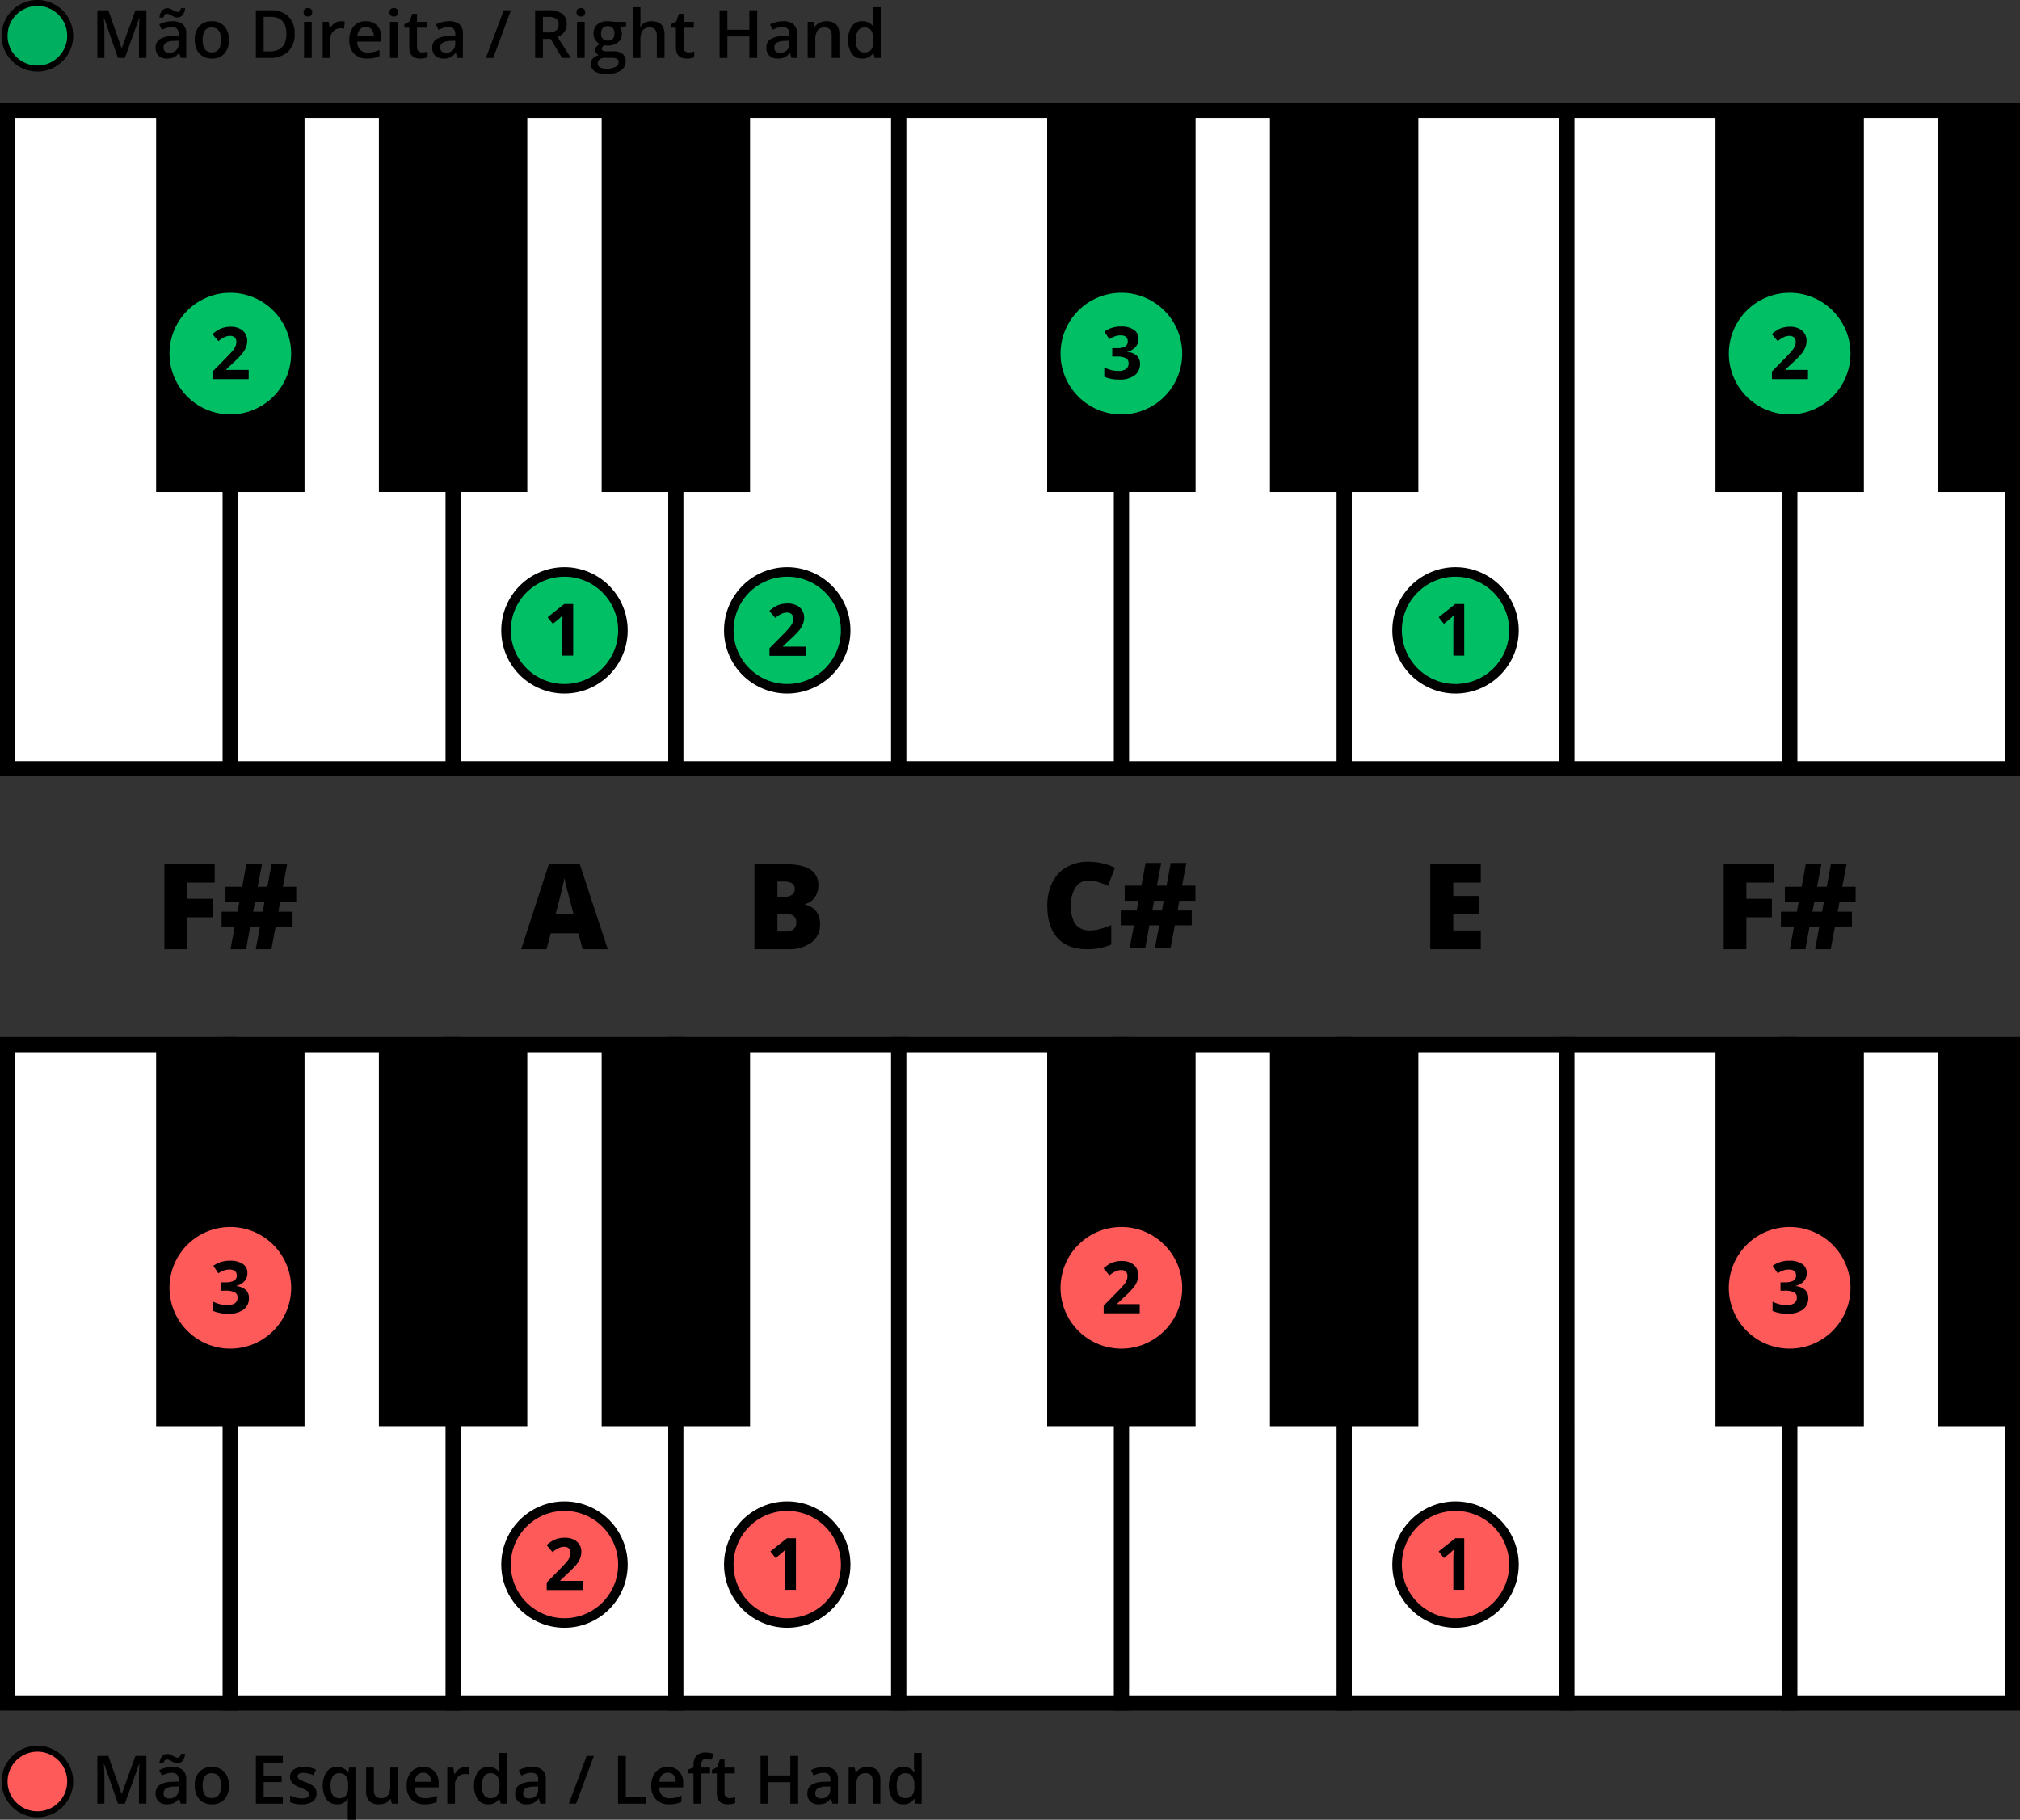 <svg xmlns="http://www.w3.org/2000/svg" width="580" height="522.613"><rect width="100%" height="100%" fill="#333333" stroke="none"/><g transform="translate(-1277.41 -349.388)"><circle cx="9.417" cy="9.417" r="9.417" fill="#ff5a5a" transform="translate(1278.725 851.613)"/><path d="M1288.142 852.469a8.561 8.561 0 1 1-8.561 8.561 8.561 8.561 0 0 1 8.561-8.561m0-1.712a10.273 10.273 0 1 0 10.273 10.273 10.285 10.285 0 0 0-10.273-10.273ZM1311.277 867.394l-3.97-11.433h-.075q.159 2.548.159 4.775v6.658h-2.032V853.7h3.156l3.8 10.89h.056l3.914-10.89h3.165v13.69h-2.15v-6.77q0-1.019.052-2.659t.088-1.985h-.075l-4.11 11.414ZM1329.3 867.394l-.44-1.442h-.075a4.246 4.246 0 0 1-1.508 1.288 4.76 4.76 0 0 1-1.947.341 3.292 3.292 0 0 1-2.383-.824 3.08 3.08 0 0 1-.857-2.331 2.736 2.736 0 0 1 1.189-2.416 6.869 6.869 0 0 1 3.624-.89l1.788-.056v-.552a2.1 2.1 0 0 0-.463-1.484 1.893 1.893 0 0 0-1.438-.492 5 5 0 0 0-1.526.234 11.762 11.762 0 0 0-1.405.553l-.711-1.573a7.645 7.645 0 0 1 1.844-.669 8.441 8.441 0 0 1 1.892-.23 4.486 4.486 0 0 1 2.983.861 3.378 3.378 0 0 1 1.006 2.706v6.976Zm-1.049-11.62a1.95 1.95 0 0 1-.772-.163q-.379-.165-.745-.366c-.243-.135-.48-.256-.712-.365a1.552 1.552 0 0 0-.664-.164q-.759 0-1.021 1.077h-1.137a3.336 3.336 0 0 1 .726-1.986 2.016 2.016 0 0 1 1.568-.683 1.982 1.982 0 0 1 .786.164 7.967 7.967 0 0 1 .749.366c.244.133.479.255.708.365a1.533 1.533 0 0 0 .659.163q.741 0 .993-1.077h1.17a3.393 3.393 0 0 1-.721 1.963 1.991 1.991 0 0 1-1.585.706Zm-2.229 10.122a2.732 2.732 0 0 0 1.925-.669 2.432 2.432 0 0 0 .725-1.878v-.9l-1.329.056a4.553 4.553 0 0 0-2.261.521 1.576 1.576 0 0 0-.708 1.417 1.388 1.388 0 0 0 .412 1.073 1.771 1.771 0 0 0 1.238.384ZM1343.132 862.2a5.65 5.65 0 0 1-1.3 3.961 4.658 4.658 0 0 1-3.624 1.423 4.965 4.965 0 0 1-2.565-.655 4.323 4.323 0 0 1-1.714-1.882 6.416 6.416 0 0 1-.6-2.847 5.616 5.616 0 0 1 1.292-3.932 4.689 4.689 0 0 1 3.643-1.414 4.564 4.564 0 0 1 3.558 1.447 5.588 5.588 0 0 1 1.31 3.899Zm-7.538 0q0 3.588 2.65 3.586 2.622 0 2.622-3.586 0-3.548-2.641-3.549a2.253 2.253 0 0 0-2.008.918 4.665 4.665 0 0 0-.623 2.631ZM1358.619 867.394h-7.744V853.7h7.744v1.9h-5.506v3.727h5.16v1.873h-5.16v4.3h5.506ZM1368.3 864.444a2.71 2.71 0 0 1-1.1 2.328 5.3 5.3 0 0 1-3.165.809 7.468 7.468 0 0 1-3.324-.627v-1.9a8.156 8.156 0 0 0 3.4.843q2.033 0 2.032-1.227a.971.971 0 0 0-.225-.655 2.666 2.666 0 0 0-.74-.543 12.673 12.673 0 0 0-1.432-.637 6.607 6.607 0 0 1-2.42-1.386 2.564 2.564 0 0 1-.633-1.8 2.36 2.36 0 0 1 1.073-2.064 5.077 5.077 0 0 1 2.916-.735 8.277 8.277 0 0 1 3.455.739l-.711 1.658a7.684 7.684 0 0 0-2.819-.693q-1.742 0-1.741.992a1 1 0 0 0 .454.824 9.967 9.967 0 0 0 1.98.927 9.084 9.084 0 0 1 1.864.909 2.706 2.706 0 0 1 .861.951 2.749 2.749 0 0 1 .275 1.287ZM1374.153 867.581a3.586 3.586 0 0 1-3.006-1.408 7.658 7.658 0 0 1 .019-7.894 3.636 3.636 0 0 1 3.043-1.428 4.074 4.074 0 0 1 1.747.361 3.651 3.651 0 0 1 1.381 1.184h.075l.243-1.358h1.826V872h-2.21v-4.392q0-.411.038-.87c.025-.3.046-.54.065-.7h-.122a3.39 3.39 0 0 1-3.099 1.543Zm.627-1.76a2.334 2.334 0 0 0 1.991-.8 4.007 4.007 0 0 0 .6-2.421v-.347a4.74 4.74 0 0 0-.622-2.762 2.333 2.333 0 0 0-2.009-.843 2.022 2.022 0 0 0-1.8.937 4.878 4.878 0 0 0-.618 2.687q.005 3.549 2.458 3.549ZM1389.931 867.394l-.309-1.358h-.113a3.106 3.106 0 0 1-1.305 1.133 4.355 4.355 0 0 1-1.934.412 3.8 3.8 0 0 1-2.81-.936 3.878 3.878 0 0 1-.927-2.837v-6.77h2.22v6.386a2.77 2.77 0 0 0 .487 1.784 1.86 1.86 0 0 0 1.526.594 2.43 2.43 0 0 0 2.037-.828 4.573 4.573 0 0 0 .65-2.777v-5.159h2.21v10.356ZM1399.322 867.581a5.008 5.008 0 0 1-3.777-1.408 5.355 5.355 0 0 1-1.363-3.882 5.87 5.87 0 0 1 1.264-3.989 4.367 4.367 0 0 1 3.474-1.451 4.269 4.269 0 0 1 3.239 1.245 4.756 4.756 0 0 1 1.19 3.427v1.189h-6.9a3.4 3.4 0 0 0 .814 2.318 2.845 2.845 0 0 0 2.163.81 8.037 8.037 0 0 0 1.71-.173 9.041 9.041 0 0 0 1.7-.576v1.788a6.7 6.7 0 0 1-1.63.543 9.911 9.911 0 0 1-1.884.159Zm-.4-9.064a2.21 2.21 0 0 0-1.68.665 3.174 3.174 0 0 0-.755 1.938h4.7a2.861 2.861 0 0 0-.618-1.942 2.115 2.115 0 0 0-1.649-.661ZM1411.1 856.851a5.4 5.4 0 0 1 1.095.093l-.215 2.051a4.155 4.155 0 0 0-.974-.112 2.817 2.817 0 0 0-2.139.861 3.112 3.112 0 0 0-.82 2.238v5.412h-2.2v-10.356h1.723l.29 1.826h.112a4.107 4.107 0 0 1 1.345-1.47 3.2 3.2 0 0 1 1.783-.543ZM1417.609 867.581a3.607 3.607 0 0 1-3.024-1.4 7.694 7.694 0 0 1 .015-7.907 3.639 3.639 0 0 1 3.047-1.419 3.57 3.57 0 0 1 3.108 1.507h.113a13.173 13.173 0 0 1-.159-1.76v-3.774h2.209v14.57h-1.718l-.384-1.358h-.1a3.518 3.518 0 0 1-3.107 1.541Zm.59-1.779a2.4 2.4 0 0 0 1.976-.762 4.02 4.02 0 0 0 .637-2.478v-.309a4.641 4.641 0 0 0-.637-2.781 2.365 2.365 0 0 0-1.995-.824 2.027 2.027 0 0 0-1.788.942 4.822 4.822 0 0 0-.627 2.682 4.711 4.711 0 0 0 .608 2.627 2.056 2.056 0 0 0 1.827.901ZM1432.544 867.394l-.44-1.442h-.075a4.252 4.252 0 0 1-1.507 1.288 4.768 4.768 0 0 1-1.948.341 3.291 3.291 0 0 1-2.382-.824 3.076 3.076 0 0 1-.858-2.331 2.739 2.739 0 0 1 1.189-2.416 6.875 6.875 0 0 1 3.624-.89l1.789-.056v-.552a2.1 2.1 0 0 0-.463-1.484 1.9 1.9 0 0 0-1.438-.492 5 5 0 0 0-1.527.234 11.731 11.731 0 0 0-1.4.553l-.712-1.573a7.637 7.637 0 0 1 1.845-.669 8.433 8.433 0 0 1 1.891-.23 4.482 4.482 0 0 1 2.983.861 3.378 3.378 0 0 1 1.006 2.706v6.976Zm-3.277-1.5a2.734 2.734 0 0 0 1.925-.669 2.432 2.432 0 0 0 .725-1.878v-.9l-1.33.056a4.545 4.545 0 0 0-2.26.521 1.574 1.574 0 0 0-.708 1.417 1.387 1.387 0 0 0 .412 1.073 1.77 1.77 0 0 0 1.236.386ZM1447.919 853.7l-5.094 13.69h-2.078l5.1-13.69ZM1454.867 867.394V853.7h2.238v11.77h5.8v1.92ZM1469.549 867.581a5.011 5.011 0 0 1-3.778-1.408 5.355 5.355 0 0 1-1.363-3.882 5.875 5.875 0 0 1 1.264-3.989 4.369 4.369 0 0 1 3.474-1.451 4.273 4.273 0 0 1 3.24 1.245 4.76 4.76 0 0 1 1.189 3.427v1.189h-6.9a3.405 3.405 0 0 0 .815 2.318 2.842 2.842 0 0 0 2.163.81 8.019 8.019 0 0 0 1.709-.173 9.022 9.022 0 0 0 1.7-.576v1.788a6.685 6.685 0 0 1-1.629.543 9.92 9.92 0 0 1-1.884.159Zm-.4-9.064a2.211 2.211 0 0 0-1.68.665 3.173 3.173 0 0 0-.754 1.938h4.7a2.861 2.861 0 0 0-.618-1.942 2.112 2.112 0 0 0-1.651-.661ZM1481.272 858.705h-2.528v8.689h-2.21v-8.689h-1.7v-1.03l1.7-.675v-.674a3.769 3.769 0 0 1 .862-2.719 3.521 3.521 0 0 1 2.631-.886 7.043 7.043 0 0 1 2.284.384l-.58 1.667a5.1 5.1 0 0 0-1.555-.262 1.265 1.265 0 0 0-1.09.464 2.332 2.332 0 0 0-.342 1.39v.674h2.528ZM1486.89 865.8a5.34 5.34 0 0 0 1.611-.253v1.658a4.408 4.408 0 0 1-.941.267 6.558 6.558 0 0 1-1.194.107q-3.127 0-3.128-3.3v-5.58h-1.414v-.974l1.517-.8.749-2.192h1.358v2.3h2.95v1.667h-2.95v5.543a1.555 1.555 0 0 0 .4 1.176 1.45 1.45 0 0 0 1.042.381ZM1506.582 867.394h-2.248v-6.171h-6.311v6.171h-2.237V853.7h2.237v5.6h6.311v-5.6h2.248ZM1516.432 867.394l-.44-1.442h-.075a4.252 4.252 0 0 1-1.507 1.288 4.768 4.768 0 0 1-1.948.341 3.291 3.291 0 0 1-2.382-.824 3.077 3.077 0 0 1-.858-2.331 2.739 2.739 0 0 1 1.189-2.416 6.871 6.871 0 0 1 3.624-.89l1.789-.056v-.552a2.1 2.1 0 0 0-.463-1.484 1.9 1.9 0 0 0-1.438-.492 5 5 0 0 0-1.527.234 11.748 11.748 0 0 0-1.4.553l-.712-1.573a7.638 7.638 0 0 1 1.845-.669 8.433 8.433 0 0 1 1.891-.23 4.482 4.482 0 0 1 2.983.861 3.378 3.378 0 0 1 1.006 2.706v6.976Zm-3.277-1.5a2.734 2.734 0 0 0 1.925-.669 2.432 2.432 0 0 0 .725-1.878v-.9l-1.33.056a4.546 4.546 0 0 0-2.26.521 1.574 1.574 0 0 0-.708 1.417 1.388 1.388 0 0 0 .412 1.073 1.771 1.771 0 0 0 1.236.386ZM1530.187 867.394h-2.21v-6.367a2.793 2.793 0 0 0-.481-1.789 1.868 1.868 0 0 0-1.532-.59 2.44 2.44 0 0 0-2.041.824 4.55 4.55 0 0 0-.646 2.763v5.159h-2.2v-10.356h1.723l.309 1.358h.113a3.069 3.069 0 0 1 1.329-1.143 4.482 4.482 0 0 1 1.91-.4q3.727 0 3.727 3.792ZM1536.742 867.581a3.609 3.609 0 0 1-3.025-1.4 7.693 7.693 0 0 1 .015-7.907 3.639 3.639 0 0 1 3.047-1.419 3.573 3.573 0 0 1 3.109 1.507h.112a13.193 13.193 0 0 1-.159-1.76v-3.774h2.21v14.57h-1.723l-.384-1.358h-.1a3.516 3.516 0 0 1-3.102 1.541Zm.59-1.779a2.4 2.4 0 0 0 1.975-.762 4.02 4.02 0 0 0 .637-2.478v-.309a4.64 4.64 0 0 0-.637-2.781 2.364 2.364 0 0 0-1.994-.824 2.027 2.027 0 0 0-1.789.942 4.821 4.821 0 0 0-.627 2.682 4.7 4.7 0 0 0 .609 2.627 2.055 2.055 0 0 0 1.826.901Z"/><path fill="#fff" d="M1407.505 649.403h63.962V838.47h-63.962z"/><path d="M1473.639 840.642h-68.306v-193.41h68.306Zm-63.963-4.344h59.624V651.575h-59.619Z"/><path fill="#fff" d="M1663.353 649.403h63.962V838.47h-63.962z"/><path d="M1729.486 840.642h-68.306v-193.41h68.306Zm-63.962-4.344h59.619V651.575h-59.619Z"/><path fill="#fff" d="M1279.581 649.403h63.962V838.47h-63.962z"/><path d="M1345.715 840.642h-68.3v-193.41h68.3Zm-63.962-4.344h59.618V651.575h-59.618Z"/><path fill="#fff" d="M1599.391 649.403h63.962V838.47h-63.962z"/><path d="M1665.524 840.642h-68.305v-193.41h68.305Zm-63.962-4.344h59.618V651.575h-59.618Z"/><path d="M1642.045 649.403h42.615v109.58h-42.615z"/><path fill="#fff" d="M1343.543 649.403h63.962V838.47h-63.962z"/><path d="M1409.676 840.642h-68.305v-193.41h68.305Zm-63.961-4.344h59.618V651.575h-59.618Z"/><path fill="#fff" d="M1535.429 649.403h63.962V838.47h-63.962z"/><path d="M1601.562 840.642h-68.305v-193.41h68.305ZM1537.6 836.3h59.619V651.575H1537.6ZM1386.198 649.403h42.615v109.58h-42.615z"/><path fill="#fff" d="M1471.467 649.403h63.962V838.47h-63.962z"/><path d="M1537.6 840.642h-68.3v-193.41h68.3Zm-63.961-4.344h59.618V651.575h-59.618Z"/><path d="M1450.16 649.403h42.615v109.58h-42.615zM1322.236 649.403h42.615v109.58h-42.615z"/><path fill="#fff" d="M1791.276 649.403h63.962V838.47h-63.962z"/><path d="M1857.41 840.642h-68.31v-193.41h68.305Zm-63.962-4.344h59.618V651.575h-59.618Z"/><path fill="#fff" d="M1727.314 649.403h63.962V838.47h-63.962z"/><path d="M1793.448 840.642h-68.305v-193.41h68.305Zm-63.962-4.344h59.614V651.575h-59.619ZM1578.083 649.403h42.615v109.58h-42.615z"/><path d="M1769.969 649.403h42.615v109.58h-42.615zM1833.931 649.403h21.307v109.58h-21.307z"/><circle cx="16.437" cy="16.437" r="16.437" fill="#ff5a5a" transform="translate(1774.839 702.803)"/><path fill="#ff5a5a" d="M1791.276 703.83a15.41 15.41 0 1 1-15.409 15.41 15.41 15.41 0 0 1 15.409-15.41m0-2.054a17.465 17.465 0 1 0 17.465 17.464 17.483 17.483 0 0 0-17.465-17.464Z"/><path d="M1796.183 714.986a3.485 3.485 0 0 1-.842 2.361 4.356 4.356 0 0 1-2.361 1.338v.06a4.726 4.726 0 0 1 2.716 1.09 3.056 3.056 0 0 1 .922 2.336 3.958 3.958 0 0 1-1.55 3.328 7.146 7.146 0 0 1-4.428 1.19 10.745 10.745 0 0 1-4.276-.8v-2.664a9.677 9.677 0 0 0 1.894.709 7.993 7.993 0 0 0 2.047.273 3.981 3.981 0 0 0 2.29-.527 1.932 1.932 0 0 0 .74-1.693 1.528 1.528 0 0 0-.851-1.478 6.291 6.291 0 0 0-2.715-.436h-1.125v-2.4h1.145a5.318 5.318 0 0 0 2.518-.452 1.627 1.627 0 0 0 .8-1.545q0-1.681-2.107-1.681a4.8 4.8 0 0 0-1.485.243 7.27 7.27 0 0 0-1.677.84l-1.449-2.157a8.049 8.049 0 0 1 4.833-1.46 6.236 6.236 0 0 1 3.633.933 2.991 2.991 0 0 1 1.328 2.592Z"/><circle cx="16.779" cy="16.779" r="16.779" fill="#ff5a5a" transform="translate(1678.554 781.947)"/><path d="M1695.333 783.317a15.41 15.41 0 1 1-15.409 15.41 15.41 15.41 0 0 1 15.409-15.41m0-2.739a18.149 18.149 0 1 0 18.15 18.149 18.169 18.169 0 0 0-18.15-18.149Z"/><path d="M1697.833 805.974h-3.13V797.4l.03-1.409.051-1.539q-.782.778-1.084 1.023l-1.7 1.367-1.509-1.885 4.772-3.8h2.573Z"/><circle cx="16.437" cy="16.437" r="16.437" fill="#ff5a5a" transform="translate(1582.954 702.803)"/><path fill="#ff5a5a" d="M1599.391 703.83a15.41 15.41 0 1 1-15.41 15.41 15.41 15.41 0 0 1 15.41-15.41m0-2.054a17.465 17.465 0 1 0 17.464 17.464 17.484 17.484 0 0 0-17.464-17.464Z"/><path d="M1604.654 726.554H1594.3v-2.179l3.719-3.759q1.652-1.692 2.158-2.346a5.17 5.17 0 0 0 .73-1.211 3.094 3.094 0 0 0 .222-1.155 1.681 1.681 0 0 0-.491-1.327 1.908 1.908 0 0 0-1.312-.436 3.782 3.782 0 0 0-1.672.4 8.693 8.693 0 0 0-1.692 1.125l-1.7-2.016a11.062 11.062 0 0 1 1.814-1.318 6.7 6.7 0 0 1 1.57-.593 8.075 8.075 0 0 1 1.905-.207 5.648 5.648 0 0 1 2.452.506 3.918 3.918 0 0 1 1.652 1.419 3.772 3.772 0 0 1 .587 2.087 5.108 5.108 0 0 1-.36 1.921 7.384 7.384 0 0 1-1.114 1.839 27.169 27.169 0 0 1-2.66 2.684l-1.905 1.794v.142h6.455Z"/><circle cx="16.779" cy="16.779" r="16.779" fill="#ff5a5a" transform="translate(1486.668 781.947)"/><path d="M1503.448 783.317a15.41 15.41 0 1 1-15.41 15.41 15.409 15.409 0 0 1 15.41-15.41m0-2.739a18.149 18.149 0 1 0 18.149 18.149 18.169 18.169 0 0 0-18.149-18.149Z"/><path d="M1505.948 805.974h-3.131V797.4l.031-1.409.05-1.539q-.781.778-1.084 1.023l-1.7 1.367-1.509-1.885 4.772-3.8h2.574Z"/><circle cx="16.779" cy="16.779" r="16.779" fill="#ff5a5a" transform="translate(1422.707 781.947)"/><path d="M1439.486 783.317a15.41 15.41 0 1 1-15.41 15.41 15.41 15.41 0 0 1 15.41-15.41m0-2.739a18.149 18.149 0 1 0 18.149 18.149 18.169 18.169 0 0 0-18.149-18.149Z"/><path d="M1444.749 806.04h-10.356v-2.178l3.719-3.76q1.651-1.691 2.158-2.345a5.13 5.13 0 0 0 .729-1.212 3.073 3.073 0 0 0 .224-1.155 1.683 1.683 0 0 0-.492-1.327 1.909 1.909 0 0 0-1.312-.436 3.755 3.755 0 0 0-1.671.4 8.574 8.574 0 0 0-1.693 1.125l-1.7-2.017a11.171 11.171 0 0 1 1.813-1.318 6.683 6.683 0 0 1 1.571-.592 8.02 8.02 0 0 1 1.9-.207 5.637 5.637 0 0 1 2.452.506 3.916 3.916 0 0 1 1.652 1.418 3.769 3.769 0 0 1 .588 2.088 5.106 5.106 0 0 1-.36 1.92 7.378 7.378 0 0 1-1.115 1.839 27.336 27.336 0 0 1-2.659 2.685l-1.9 1.794v.142h6.454Z"/><circle cx="16.437" cy="16.437" r="16.437" fill="#ff5a5a" transform="translate(1327.106 702.803)"/><path fill="#ff5a5a" d="M1343.543 703.83a15.41 15.41 0 1 1-15.41 15.41 15.41 15.41 0 0 1 15.41-15.41m0-2.054a17.465 17.465 0 1 0 17.464 17.464 17.483 17.483 0 0 0-17.464-17.464Z"/><path d="M1348.449 714.986a3.485 3.485 0 0 1-.841 2.361 4.364 4.364 0 0 1-2.361 1.338v.06a4.726 4.726 0 0 1 2.716 1.09 3.056 3.056 0 0 1 .922 2.336 3.958 3.958 0 0 1-1.55 3.328 7.146 7.146 0 0 1-4.428 1.19 10.75 10.75 0 0 1-4.277-.8v-2.664a9.666 9.666 0 0 0 1.9.709 8 8 0 0 0 2.048.273 3.986 3.986 0 0 0 2.29-.527 1.936 1.936 0 0 0 .739-1.693 1.528 1.528 0 0 0-.851-1.478 6.293 6.293 0 0 0-2.716-.436h-1.125v-2.4h1.146a5.32 5.32 0 0 0 2.518-.452 1.629 1.629 0 0 0 .8-1.545q0-1.681-2.108-1.681a4.8 4.8 0 0 0-1.484.243 7.272 7.272 0 0 0-1.677.84l-1.449-2.157a8.049 8.049 0 0 1 4.833-1.46 6.238 6.238 0 0 1 3.633.933 2.99 2.99 0 0 1 1.322 2.592ZM1778.844 622.008h-6.5v-24.445h14.447v5.3h-7.943v4.665h7.324v5.3h-7.324ZM1805.581 608.414l-.5 2.809h4.063v4.248h-4.849l-1.237 6.537h-4.481l1.22-6.537h-2.809l-1.187 6.537h-4.464l1.2-6.537h-3.763v-4.248h4.582l.518-2.809h-3.974v-4.347h4.8l1.2-6.5h4.482l-1.238 6.5h2.776l1.2-6.5h4.481l-1.221 6.5h3.829v4.347Zm-7.759 2.809h2.759l.519-2.809h-2.776ZM1702.59 622.008h-14.513v-24.445h14.513v5.3h-7.909v3.846h7.324v5.3h-7.324v4.615h7.909ZM1589.91 602.295a4.214 4.214 0 0 0-3.679 1.931 9.332 9.332 0 0 0-1.32 5.325q0 7.057 5.367 7.057a10.99 10.99 0 0 0 3.143-.452 31.432 31.432 0 0 0 3.06-1.087v5.585a16.93 16.93 0 0 1-6.922 1.354q-5.535 0-8.486-3.21t-2.951-9.28a14.8 14.8 0 0 1 1.43-6.672 10.227 10.227 0 0 1 4.113-4.422 12.422 12.422 0 0 1 6.312-1.547 17.4 17.4 0 0 1 7.574 1.722l-2.023 5.2a22.881 22.881 0 0 0-2.709-1.071 9.487 9.487 0 0 0-2.909-.433ZM1616.028 608.08l-.5 2.809h4.063v4.247h-4.849l-1.237 6.538h-4.481l1.22-6.538h-2.809l-1.187 6.538h-4.464l1.2-6.538h-3.763v-4.247h4.582l.518-2.809h-3.979v-4.347h4.8l1.2-6.5h4.482l-1.238 6.5h2.776l1.2-6.5h4.481l-1.221 6.5h3.829v4.347Zm-7.759 2.809h2.759l.518-2.809h-2.775ZM1494.034 597.563h8.528q4.982 0 7.4 1.48a5.016 5.016 0 0 1 2.417 4.606 5.825 5.825 0 0 1-1.054 3.511 4.7 4.7 0 0 1-2.775 1.873v.167a5.7 5.7 0 0 1 3.294 2.007 6.061 6.061 0 0 1 1.019 3.645 6.242 6.242 0 0 1-2.5 5.242 10.946 10.946 0 0 1-6.813 1.914h-9.514Zm6.6 9.38h1.989a3.6 3.6 0 0 0 2.2-.585 2.042 2.042 0 0 0 .777-1.739q0-2.057-3.11-2.057h-1.856Zm0 4.832v5.133h2.324q3.093 0 3.093-2.608a2.247 2.247 0 0 0-.827-1.873 3.818 3.818 0 0 0-2.4-.652ZM1444.694 622.008l-1.2-4.581h-7.943l-1.237 4.581h-7.257l7.976-24.546h8.812l8.076 24.546Zm-2.575-10-1.053-4.008q-.367-1.336-.9-3.461t-.693-3.043q-.152.853-.594 2.809t-1.965 7.708ZM1331.111 622.008h-6.5v-24.445h14.447v5.3h-7.943v4.665h7.324v5.3h-7.324ZM1357.848 608.414l-.5 2.809h4.063v4.248h-4.849l-1.237 6.537h-4.481l1.22-6.537h-2.809l-1.187 6.537h-4.468l1.2-6.537h-3.763v-4.248h4.582l.518-2.809h-3.979v-4.347h4.8l1.2-6.5h4.481l-1.237 6.5h2.776l1.2-6.5h4.481l-1.221 6.5h3.829v4.347Zm-7.759 2.809h2.759l.518-2.809h-2.775Z"/><circle cx="9.417" cy="9.417" r="9.417" fill="#00af5f" transform="translate(1278.725 350.244)"/><path d="M1288.142 351.1a8.56 8.56 0 1 1-8.561 8.56 8.56 8.56 0 0 1 8.561-8.56m0-1.713a10.273 10.273 0 1 0 10.273 10.273 10.285 10.285 0 0 0-10.273-10.273ZM1311.277 366.026l-3.97-11.433h-.075q.159 2.547.159 4.775v6.658h-2.032v-13.69h3.156l3.8 10.89h.056l3.914-10.89h3.165v13.69h-2.15v-6.77q0-1.02.052-2.659t.088-1.985h-.075l-4.11 11.414ZM1329.3 366.026l-.44-1.442h-.075a4.242 4.242 0 0 1-1.508 1.287 4.759 4.759 0 0 1-1.947.342 3.3 3.3 0 0 1-2.383-.824 3.084 3.084 0 0 1-.857-2.332 2.736 2.736 0 0 1 1.189-2.415 6.859 6.859 0 0 1 3.624-.89l1.788-.056v-.553a2.1 2.1 0 0 0-.463-1.484 1.893 1.893 0 0 0-1.438-.491 4.973 4.973 0 0 0-1.526.234 11.591 11.591 0 0 0-1.405.552l-.711-1.573a7.689 7.689 0 0 1 1.844-.669 8.5 8.5 0 0 1 1.892-.23 4.48 4.48 0 0 1 2.983.862 3.375 3.375 0 0 1 1.006 2.706v6.976Zm-1.049-11.62a1.934 1.934 0 0 1-.772-.164q-.379-.164-.745-.366t-.712-.365a1.553 1.553 0 0 0-.664-.164q-.759 0-1.021 1.077h-1.137a3.33 3.33 0 0 1 .726-1.985 2.012 2.012 0 0 1 1.568-.683 1.98 1.98 0 0 1 .786.163 8.231 8.231 0 0 1 .749.366c.244.134.479.256.708.365a1.521 1.521 0 0 0 .659.164q.741 0 .993-1.077h1.17a3.389 3.389 0 0 1-.721 1.962 1.989 1.989 0 0 1-1.585.707Zm-2.229 10.122a2.728 2.728 0 0 0 1.925-.67 2.428 2.428 0 0 0 .725-1.877v-.9l-1.329.056a4.543 4.543 0 0 0-2.261.52 1.577 1.577 0 0 0-.708 1.418 1.387 1.387 0 0 0 .412 1.072 1.771 1.771 0 0 0 1.238.381ZM1343.132 360.829a5.653 5.653 0 0 1-1.3 3.961 4.661 4.661 0 0 1-3.624 1.423 4.965 4.965 0 0 1-2.565-.656 4.323 4.323 0 0 1-1.714-1.882 6.415 6.415 0 0 1-.6-2.846 5.617 5.617 0 0 1 1.292-3.933 4.689 4.689 0 0 1 3.643-1.414 4.564 4.564 0 0 1 3.558 1.447 5.589 5.589 0 0 1 1.31 3.9Zm-7.538 0q0 3.586 2.65 3.586 2.622 0 2.622-3.586 0-3.549-2.641-3.549a2.251 2.251 0 0 0-2.008.918 4.663 4.663 0 0 0-.623 2.631ZM1362.009 359.05a6.823 6.823 0 0 1-1.883 5.183 7.558 7.558 0 0 1-5.421 1.793h-3.83v-13.69h4.233a7 7 0 0 1 5.084 1.761 6.576 6.576 0 0 1 1.817 4.953Zm-2.36.075q0-4.917-4.6-4.916h-1.938v9.935h1.592q4.946 0 4.946-5.019ZM1364.584 352.926a1.219 1.219 0 0 1 .323-.908 1.261 1.261 0 0 1 .922-.319 1.234 1.234 0 0 1 .9.319 1.215 1.215 0 0 1 .323.908 1.192 1.192 0 0 1-.323.885 1.224 1.224 0 0 1-.9.323 1.251 1.251 0 0 1-.922-.323 1.2 1.2 0 0 1-.323-.885Zm2.331 13.1h-2.2V355.67h2.2ZM1375.314 355.482a5.323 5.323 0 0 1 1.1.094l-.216 2.051a4.14 4.14 0 0 0-.973-.113 2.811 2.811 0 0 0-2.139.862 3.11 3.11 0 0 0-.82 2.238v5.412h-2.2V355.67h1.723l.29 1.825h.113a4.113 4.113 0 0 1 1.344-1.47 3.2 3.2 0 0 1 1.778-.543ZM1382.852 366.213a5.011 5.011 0 0 1-3.778-1.409 5.351 5.351 0 0 1-1.363-3.881 5.872 5.872 0 0 1 1.264-3.989 4.366 4.366 0 0 1 3.474-1.452 4.27 4.27 0 0 1 3.24 1.246 4.756 4.756 0 0 1 1.189 3.427v1.189h-6.9a3.4 3.4 0 0 0 .815 2.317 2.838 2.838 0 0 0 2.163.81 7.955 7.955 0 0 0 1.709-.173 9.018 9.018 0 0 0 1.7-.576v1.789a6.767 6.767 0 0 1-1.629.543 10 10 0 0 1-1.884.159Zm-.4-9.064a2.206 2.206 0 0 0-1.68.665 3.168 3.168 0 0 0-.754 1.938h4.7a2.862 2.862 0 0 0-.618-1.943 2.112 2.112 0 0 0-1.651-.66ZM1389.247 352.926a1.215 1.215 0 0 1 .324-.908 1.257 1.257 0 0 1 .921-.319 1.236 1.236 0 0 1 .905.319 1.218 1.218 0 0 1 .322.908 1.2 1.2 0 0 1-.322.885 1.226 1.226 0 0 1-.905.323 1.246 1.246 0 0 1-.921-.323 1.193 1.193 0 0 1-.324-.885Zm2.332 13.1h-2.2V355.67h2.2ZM1398.583 364.434a5.329 5.329 0 0 0 1.61-.253v1.657a4.327 4.327 0 0 1-.94.267 6.48 6.48 0 0 1-1.2.108q-3.127 0-3.127-3.3v-5.581h-1.414v-.974l1.517-.8.749-2.191h1.358v2.3h2.949v1.666h-2.949v5.544a1.553 1.553 0 0 0 .4 1.175 1.453 1.453 0 0 0 1.047.382ZM1408.742 366.026l-.44-1.442h-.075a4.242 4.242 0 0 1-1.508 1.287 4.759 4.759 0 0 1-1.947.342 3.3 3.3 0 0 1-2.382-.824 3.08 3.08 0 0 1-.858-2.332 2.738 2.738 0 0 1 1.189-2.415 6.86 6.86 0 0 1 3.624-.89l1.788-.056v-.553a2.1 2.1 0 0 0-.462-1.484 1.9 1.9 0 0 0-1.438-.491 4.974 4.974 0 0 0-1.527.234 11.5 11.5 0 0 0-1.4.552l-.712-1.573a7.681 7.681 0 0 1 1.845-.669 8.49 8.49 0 0 1 1.891-.23 4.476 4.476 0 0 1 2.983.862 3.375 3.375 0 0 1 1.006 2.706v6.976Zm-3.277-1.5a2.732 2.732 0 0 0 1.925-.67 2.428 2.428 0 0 0 .725-1.877v-.9l-1.33.056a4.542 4.542 0 0 0-2.261.52 1.576 1.576 0 0 0-.707 1.418 1.386 1.386 0 0 0 .412 1.072 1.771 1.771 0 0 0 1.236.383ZM1424.117 352.336l-5.094 13.69h-2.079l5.1-13.69ZM1433.3 360.557v5.469h-2.238v-13.69h3.867a6.35 6.35 0 0 1 3.923.993 3.559 3.559 0 0 1 1.274 3 3.746 3.746 0 0 1-2.66 3.642l3.868 6.059h-2.547l-3.278-5.469Zm0-1.854h1.554a3.548 3.548 0 0 0 2.266-.58 2.107 2.107 0 0 0 .7-1.723 1.856 1.856 0 0 0-.758-1.667 4.16 4.16 0 0 0-2.285-.505h-1.477ZM1442.956 352.926a1.219 1.219 0 0 1 .324-.908 1.258 1.258 0 0 1 .922-.319 1.234 1.234 0 0 1 .9.319 1.218 1.218 0 0 1 .322.908 1.2 1.2 0 0 1-.322.885 1.223 1.223 0 0 1-.9.323 1.247 1.247 0 0 1-.922-.323 1.2 1.2 0 0 1-.324-.885Zm2.332 13.1h-2.2V355.67h2.2ZM1457.18 355.67v1.207l-1.77.328a2.871 2.871 0 0 1 .4.805 3.188 3.188 0 0 1 .159 1.012 3.1 3.1 0 0 1-1.105 2.519 4.622 4.622 0 0 1-3.043.917 4.93 4.93 0 0 1-.9-.075 1.242 1.242 0 0 0-.712 1.03.571.571 0 0 0 .333.534 2.88 2.88 0 0 0 1.221.178h1.808a4.018 4.018 0 0 1 2.6.73 2.569 2.569 0 0 1 .889 2.107 3.06 3.06 0 0 1-1.451 2.715 7.638 7.638 0 0 1-4.195.956 5.782 5.782 0 0 1-3.23-.75 2.42 2.42 0 0 1-1.115-2.134 2.271 2.271 0 0 1 .6-1.606 3.241 3.241 0 0 1 1.689-.9 1.652 1.652 0 0 1-.725-.6 1.56 1.56 0 0 1 .042-1.858 3.771 3.771 0 0 1 .974-.8 2.881 2.881 0 0 1-1.306-1.129 3.317 3.317 0 0 1-.5-1.83 3.281 3.281 0 0 1 1.063-2.613 4.465 4.465 0 0 1 3.028-.927 7.308 7.308 0 0 1 .923.061 5.767 5.767 0 0 1 .725.127Zm-8.137 11.966a1.211 1.211 0 0 0 .642 1.1 3.518 3.518 0 0 0 1.8.384 5.452 5.452 0 0 0 2.678-.515 1.544 1.544 0 0 0 .88-1.367 1.026 1.026 0 0 0-.482-.96 3.866 3.866 0 0 0-1.794-.286h-1.667a2.341 2.341 0 0 0-1.5.445 1.457 1.457 0 0 0-.557 1.199Zm.945-8.614a2.085 2.085 0 0 0 .5 1.5 1.891 1.891 0 0 0 1.437.524q1.909 0 1.91-2.041a2.322 2.322 0 0 0-.472-1.559 1.8 1.8 0 0 0-1.438-.548 1.85 1.85 0 0 0-1.446.543 2.283 2.283 0 0 0-.491 1.581ZM1468.21 366.026H1466v-6.368a2.788 2.788 0 0 0-.481-1.788 1.868 1.868 0 0 0-1.532-.59 2.426 2.426 0 0 0-2.036.829 4.556 4.556 0 0 0-.651 2.776v5.141h-2.2v-14.57h2.2v3.7a17.243 17.243 0 0 1-.113 1.9h.141a3.06 3.06 0 0 1 1.25-1.161 4.024 4.024 0 0 1 1.868-.412q3.763 0 3.764 3.793ZM1475.13 364.434a5.329 5.329 0 0 0 1.61-.253v1.657a4.327 4.327 0 0 1-.94.267 6.48 6.48 0 0 1-1.2.108q-3.127 0-3.127-3.3v-5.581h-1.414v-.974l1.517-.8.749-2.191h1.358v2.3h2.949v1.666h-2.949v5.544a1.553 1.553 0 0 0 .4 1.175 1.453 1.453 0 0 0 1.047.382ZM1494.821 366.026h-2.247v-6.171h-6.311v6.171h-2.238v-13.69h2.238v5.6h6.311v-5.6h2.247ZM1504.672 366.026l-.441-1.442h-.074a4.242 4.242 0 0 1-1.508 1.287 4.764 4.764 0 0 1-1.948.342 3.3 3.3 0 0 1-2.382-.824 3.084 3.084 0 0 1-.857-2.332 2.736 2.736 0 0 1 1.189-2.415 6.858 6.858 0 0 1 3.623-.89l1.789-.056v-.553a2.1 2.1 0 0 0-.463-1.484 1.893 1.893 0 0 0-1.438-.491 4.973 4.973 0 0 0-1.526.234 11.591 11.591 0 0 0-1.405.552l-.711-1.573a7.674 7.674 0 0 1 1.844-.669 8.492 8.492 0 0 1 1.892-.23 4.48 4.48 0 0 1 2.983.862 3.375 3.375 0 0 1 1.006 2.706v6.976Zm-3.278-1.5a2.728 2.728 0 0 0 1.925-.67 2.428 2.428 0 0 0 .725-1.877v-.9l-1.329.056a4.543 4.543 0 0 0-2.261.52 1.577 1.577 0 0 0-.708 1.418 1.387 1.387 0 0 0 .412 1.072 1.771 1.771 0 0 0 1.236.383ZM1518.427 366.026h-2.21v-6.368a2.788 2.788 0 0 0-.482-1.788 1.866 1.866 0 0 0-1.531-.59 2.437 2.437 0 0 0-2.042.824 4.554 4.554 0 0 0-.646 2.762v5.16h-2.2V355.67h1.723l.309 1.357h.112a3.063 3.063 0 0 1 1.33-1.142 4.46 4.46 0 0 1 1.91-.4q3.728 0 3.727 3.793ZM1524.981 366.213a3.6 3.6 0 0 1-3.024-1.4 7.691 7.691 0 0 1 .014-7.907 3.64 3.64 0 0 1 3.048-1.419 3.568 3.568 0 0 1 3.108 1.508h.113a13.253 13.253 0 0 1-.16-1.76v-3.774h2.21v14.57h-1.723l-.384-1.358h-.1a3.516 3.516 0 0 1-3.102 1.54Zm.59-1.779a2.394 2.394 0 0 0 1.976-.763 4.017 4.017 0 0 0 .636-2.477v-.309a4.645 4.645 0 0 0-.636-2.781 2.362 2.362 0 0 0-1.995-.824 2.023 2.023 0 0 0-1.788.941 4.826 4.826 0 0 0-.628 2.683 4.707 4.707 0 0 0 .609 2.626 2.055 2.055 0 0 0 1.826.904Z"/><path fill="#fff" d="M1407.505 381.101h63.962v189.067h-63.962z"/><path d="M1473.639 572.339h-68.306v-193.41h68.306ZM1409.676 568h59.624V383.272h-59.619Z"/><path fill="#fff" d="M1663.353 381.101h63.962v189.067h-63.962z"/><path d="M1729.486 572.339h-68.306v-193.41h68.306ZM1665.524 568h59.619V383.272h-59.619Z"/><path fill="#fff" d="M1279.581 381.101h63.962v189.067h-63.962z"/><path d="M1345.715 572.339h-68.3v-193.41h68.3ZM1281.753 568h59.618V383.272h-59.618Z"/><path fill="#fff" d="M1599.391 381.101h63.962v189.067h-63.962z"/><path d="M1665.524 572.339h-68.305v-193.41h68.305ZM1601.562 568h59.618V383.272h-59.618Z"/><path d="M1642.045 381.101h42.615v109.58h-42.615z"/><path fill="#fff" d="M1343.543 381.101h63.962v189.067h-63.962z"/><path d="M1409.676 572.339h-68.305v-193.41h68.305ZM1345.715 568h59.618V383.272h-59.618Z"/><path fill="#fff" d="M1535.429 381.101h63.962v189.067h-63.962z"/><path d="M1601.562 572.339h-68.305v-193.41h68.305ZM1537.6 568h59.619V383.272H1537.6ZM1386.198 381.101h42.615v109.58h-42.615z"/><path fill="#fff" d="M1471.467 381.101h63.962v189.067h-63.962z"/><path d="M1537.6 572.339h-68.3v-193.41h68.3ZM1473.639 568h59.618V383.272h-59.618Z"/><path d="M1450.16 381.101h42.615v109.58h-42.615zM1322.236 381.101h42.615v109.58h-42.615z"/><path fill="#fff" d="M1791.276 381.101h63.962v189.067h-63.962z"/><path d="M1857.41 572.339h-68.31v-193.41h68.305ZM1793.448 568h59.618V383.272h-59.618Z"/><path fill="#fff" d="M1727.314 381.101h63.962v189.067h-63.962z"/><path d="M1793.448 572.339h-68.305v-193.41h68.305ZM1729.486 568h59.614V383.272h-59.619ZM1578.083 381.101h42.615v109.58h-42.615z"/><path d="M1769.969 381.101h42.615v109.58h-42.615zM1833.931 381.101h21.307v109.58h-21.307z"/><circle cx="16.437" cy="16.437" r="16.437" fill="#00bf64" transform="translate(1774.839 434.501)"/><path fill="#00bf64" d="M1791.276 435.528a15.409 15.409 0 1 1-15.409 15.41 15.41 15.41 0 0 1 15.409-15.41m0-2.055a17.465 17.465 0 1 0 17.465 17.465 17.484 17.484 0 0 0-17.465-17.465Z"/><path d="M1796.54 458.251h-10.356v-2.178l3.718-3.76q1.652-1.692 2.159-2.345a5.149 5.149 0 0 0 .729-1.212 3.072 3.072 0 0 0 .223-1.155 1.686 1.686 0 0 0-.491-1.327 1.909 1.909 0 0 0-1.312-.436 3.776 3.776 0 0 0-1.672.395 8.7 8.7 0 0 0-1.692 1.125l-1.7-2.016a11.086 11.086 0 0 1 1.814-1.318 6.644 6.644 0 0 1 1.57-.592 8.015 8.015 0 0 1 1.905-.208 5.637 5.637 0 0 1 2.452.507 3.909 3.909 0 0 1 1.652 1.418 3.776 3.776 0 0 1 .587 2.088 5.107 5.107 0 0 1-.36 1.92 7.365 7.365 0 0 1-1.116 1.843 27.267 27.267 0 0 1-2.66 2.685l-1.905 1.794v.141h6.455Z"/><circle cx="16.779" cy="16.779" r="16.779" fill="#00bf64" transform="translate(1678.554 513.645)"/><path d="M1695.333 515.015a15.409 15.409 0 1 1-15.409 15.409 15.409 15.409 0 0 1 15.409-15.409m0-2.74a18.149 18.149 0 1 0 18.15 18.149 18.17 18.17 0 0 0-18.15-18.149Z"/><path d="M1697.833 537.672h-3.13V529.1l.03-1.409.051-1.539q-.782.779-1.084 1.023l-1.7 1.368-1.509-1.885 4.772-3.8h2.573Z"/><circle cx="16.437" cy="16.437" r="16.437" fill="#00bf64" transform="translate(1582.954 434.501)"/><path fill="#00bf64" d="M1599.391 435.528a15.409 15.409 0 1 1-15.41 15.41 15.409 15.409 0 0 1 15.41-15.41m0-2.055a17.465 17.465 0 1 0 17.464 17.465 17.485 17.485 0 0 0-17.464-17.465Z"/><path d="M1604.3 446.685a3.487 3.487 0 0 1-.841 2.361 4.359 4.359 0 0 1-2.361 1.337v.06a4.735 4.735 0 0 1 2.716 1.09 3.054 3.054 0 0 1 .922 2.335 3.959 3.959 0 0 1-1.55 3.329 7.147 7.147 0 0 1-4.429 1.191 10.74 10.74 0 0 1-4.275-.8v-2.665a9.506 9.506 0 0 0 1.894.709 7.946 7.946 0 0 0 2.047.274 3.975 3.975 0 0 0 2.29-.527 1.933 1.933 0 0 0 .74-1.692 1.527 1.527 0 0 0-.852-1.479 6.284 6.284 0 0 0-2.715-.436h-1.125v-2.4h1.145a5.318 5.318 0 0 0 2.518-.452 1.627 1.627 0 0 0 .795-1.545q0-1.68-2.107-1.682a4.8 4.8 0 0 0-1.484.244 7.243 7.243 0 0 0-1.678.841l-1.448-2.159a8.055 8.055 0 0 1 4.833-1.458 6.248 6.248 0 0 1 3.633.931 2.991 2.991 0 0 1 1.332 2.593Z"/><circle cx="16.779" cy="16.779" r="16.779" fill="#00bf64" transform="translate(1486.668 513.645)"/><path d="M1503.448 515.015a15.409 15.409 0 1 1-15.41 15.409 15.409 15.409 0 0 1 15.41-15.409m0-2.74a18.149 18.149 0 1 0 18.149 18.149 18.169 18.169 0 0 0-18.149-18.149Z"/><path d="M1508.711 537.738h-10.356v-2.179l3.719-3.759q1.652-1.692 2.158-2.346a5.169 5.169 0 0 0 .73-1.211 3.091 3.091 0 0 0 .223-1.155 1.681 1.681 0 0 0-.492-1.327 1.909 1.909 0 0 0-1.312-.436 3.779 3.779 0 0 0-1.672.395 8.637 8.637 0 0 0-1.692 1.125l-1.7-2.016a11.15 11.15 0 0 1 1.814-1.318 6.666 6.666 0 0 1 1.571-.592 8.016 8.016 0 0 1 1.905-.208 5.64 5.64 0 0 1 2.452.507 3.907 3.907 0 0 1 1.651 1.418 3.768 3.768 0 0 1 .588 2.087 5.108 5.108 0 0 1-.36 1.921 7.364 7.364 0 0 1-1.114 1.839 27.38 27.38 0 0 1-2.66 2.685l-1.905 1.793v.142h6.455Z"/><circle cx="16.779" cy="16.779" r="16.779" fill="#00bf64" transform="translate(1422.707 513.645)"/><path d="M1439.486 515.015a15.409 15.409 0 1 1-15.41 15.409 15.41 15.41 0 0 1 15.41-15.409m0-2.74a18.149 18.149 0 1 0 18.149 18.149 18.169 18.169 0 0 0-18.149-18.149Z"/><path d="M1441.987 537.672h-3.132V529.1l.031-1.409.051-1.539q-.781.779-1.085 1.023l-1.7 1.368-1.51-1.885 4.773-3.8h2.574Z"/><circle cx="16.437" cy="16.437" r="16.437" fill="#00bf64" transform="translate(1327.106 434.501)"/><path fill="#00bf64" d="M1343.543 435.528a15.409 15.409 0 1 1-15.41 15.41 15.41 15.41 0 0 1 15.41-15.41m0-2.055a17.465 17.465 0 1 0 17.464 17.465 17.484 17.484 0 0 0-17.464-17.465Z"/><path d="M1348.806 458.251h-10.355v-2.178l3.718-3.76q1.653-1.692 2.159-2.345a5.178 5.178 0 0 0 .729-1.212 3.07 3.07 0 0 0 .223-1.155 1.686 1.686 0 0 0-.491-1.327 1.908 1.908 0 0 0-1.312-.436 3.775 3.775 0 0 0-1.672.395 8.631 8.631 0 0 0-1.692 1.125l-1.7-2.016a11.17 11.17 0 0 1 1.814-1.318 6.667 6.667 0 0 1 1.571-.592 8.011 8.011 0 0 1 1.9-.208 5.637 5.637 0 0 1 2.452.507 3.9 3.9 0 0 1 1.652 1.418 3.769 3.769 0 0 1 .588 2.088 5.107 5.107 0 0 1-.36 1.92 7.424 7.424 0 0 1-1.114 1.839 27.381 27.381 0 0 1-2.66 2.685l-1.9 1.794v.141h6.454Z"/></g></svg>